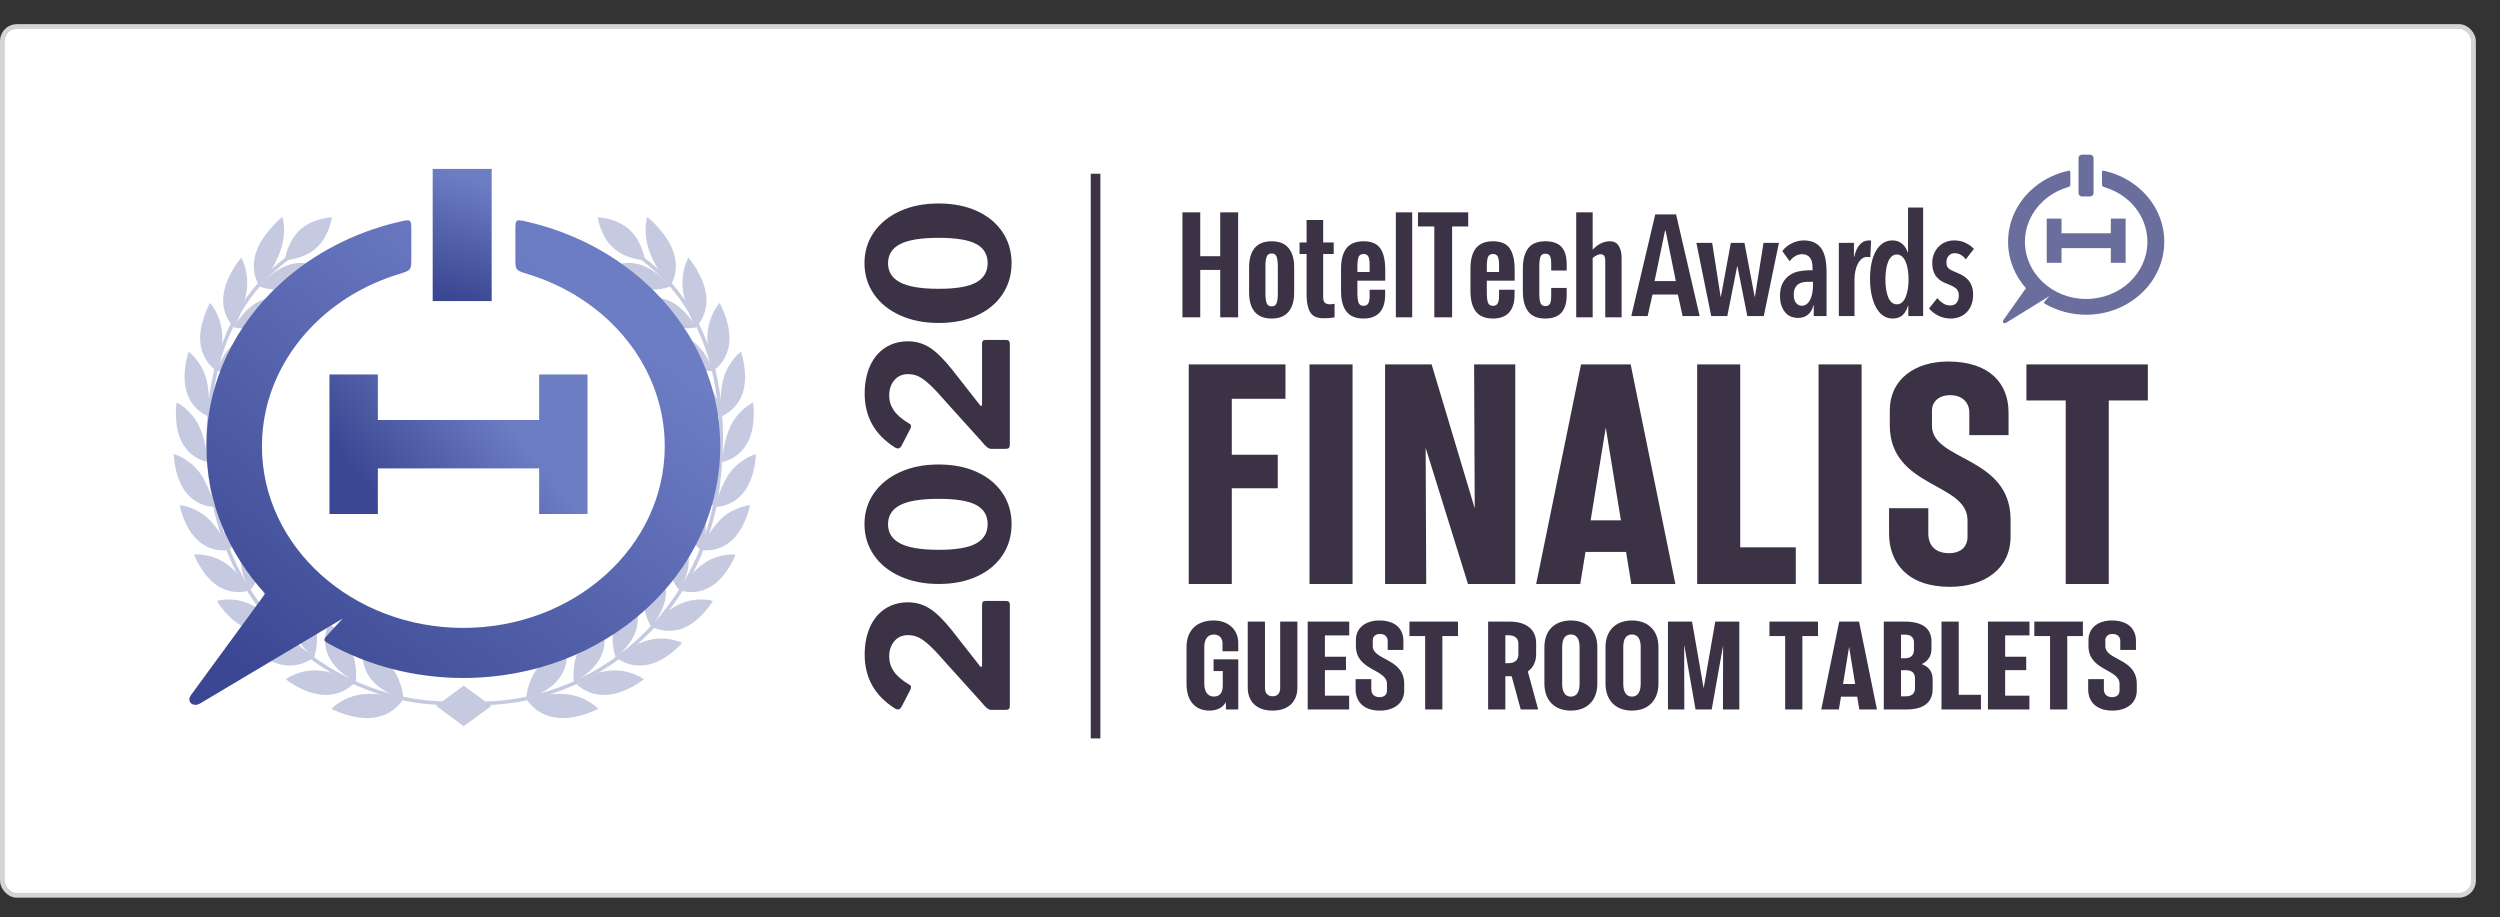<?xml version="1.0" encoding="UTF-8"?>
<svg width="518px" height="190px" viewBox="0 0 518 190" version="1.1" xmlns="http://www.w3.org/2000/svg" xmlns:xlink="http://www.w3.org/1999/xlink">
    <rect x="0" y="0" width="518" height="190" fill="#333333" stroke="none"/>
    <!-- Generator: Sketch 61.2 (89653) - https://sketch.com -->
    <title>2020 Finalist Badge (Guest Room Tablets)</title>
    <desc>Created with Sketch.</desc>
    <defs>
        <linearGradient x1="28.836%" y1="13.111%" x2="93.004%" y2="89.528%" id="linearGradient-1">
            <stop stop-color="#6D7DC4" offset="0%"></stop>
            <stop stop-color="#3B4792" offset="100%"></stop>
        </linearGradient>
        <linearGradient x1="45.783%" y1="5.715%" x2="58.569%" y2="97.453%" id="linearGradient-2">
            <stop stop-color="#6D7DC4" offset="0%"></stop>
            <stop stop-color="#3B4792" offset="100%"></stop>
        </linearGradient>
        <linearGradient x1="28.836%" y1="37.063%" x2="93.004%" y2="63.863%" id="linearGradient-3">
            <stop stop-color="#6D7DC4" offset="0%"></stop>
            <stop stop-color="#3B4792" offset="100%"></stop>
        </linearGradient>
    </defs>
    <g id="2020-Finalist-Badge-(Guest-Room-Tablets)" stroke="none" stroke-width="1" fill="none" fill-rule="evenodd">
        <g id="Group-20" transform="translate(0, 5)">
            <g id="badge/finalist" transform="translate(0, 0)">
                <rect id="Rectangle" stroke="#D4D4D4" fill="#FFFFFF" x="0.5" y="0.5" width="512" height="180" rx="3"></rect>
                <path d="M163.66,104.5 C164.193,104.5 164.46,104.26 164.46,103.78 L164.46,103.78 L164.46,99.38 C164.46,98.953 164.207,98.74 163.7,98.74 L163.7,98.74 L151.26,98.74 C150.94,98.74 150.78,98.673 150.78,98.54 C150.78,98.46 150.86,98.367 151.02,98.26 L151.02,98.26 L158.42,92.46 C160.527,90.78 162.013,89.26 162.88,87.9 C163.747,86.54 164.18,85.047 164.18,83.42 C164.18,81.58 163.727,79.98 162.82,78.62 C161.913,77.26 160.64,76.22 159,75.5 C157.36,74.78 155.473,74.42 153.34,74.42 C148.54,74.42 144.82,76.513 142.18,80.7 C142.047,80.913 141.98,81.113 141.98,81.3 C141.98,81.567 142.14,81.807 142.46,82.02 L142.46,82.02 L146.02,83.86 C146.207,83.967 146.393,84.02 146.58,84.02 C146.847,84.02 147.02,83.913 147.1,83.7 C147.98,82.207 148.893,81.133 149.84,80.48 C150.787,79.827 151.82,79.5 152.94,79.5 C154.22,79.5 155.28,79.853 156.12,80.56 C156.96,81.267 157.38,82.22 157.38,83.42 C157.38,84.22 157.213,84.96 156.88,85.64 C156.547,86.32 155.953,87.113 155.1,88.02 C154.247,88.927 152.94,90.14 151.18,91.66 L151.18,91.66 L143.74,98.38 C142.94,99.047 142.433,99.52 142.22,99.8 C142.007,100.08 141.9,100.34 141.9,100.58 L141.9,100.58 L141.9,103.66 C141.9,103.98 141.967,104.2 142.1,104.32 C142.233,104.44 142.473,104.5 142.82,104.5 L142.82,104.5 L163.66,104.5 Z M180.38,104.86 C182.78,104.86 184.913,104.24 186.78,103 C188.647,101.76 190.107,100 191.16,97.72 C192.213,95.44 192.74,92.78 192.74,89.74 C192.74,86.7 192.207,84.02 191.14,81.7 C190.073,79.38 188.607,77.58 186.74,76.3 C184.873,75.02 182.753,74.38 180.38,74.38 C178.007,74.38 175.88,75.02 174,76.3 C172.12,77.58 170.647,79.387 169.58,81.72 C168.513,84.053 167.98,86.74 167.98,89.78 C167.98,92.793 168.507,95.44 169.56,97.72 C170.613,100 172.08,101.76 173.96,103 C175.84,104.24 177.98,104.86 180.38,104.86 Z M180.38,99.9 C178.593,99.9 177.26,99.107 176.38,97.52 C175.5,95.933 175.06,93.353 175.06,89.78 C175.06,86.127 175.5,83.46 176.38,81.78 C177.26,80.1 178.58,79.26 180.34,79.26 C182.127,79.26 183.453,80.093 184.32,81.76 C185.187,83.427 185.62,86.1 185.62,89.78 C185.62,93.38 185.193,95.967 184.34,97.54 C183.487,99.113 182.167,99.9 180.38,99.9 Z M217.74,104.5 C218.273,104.5 218.54,104.26 218.54,103.78 L218.54,103.78 L218.54,99.38 C218.54,98.953 218.287,98.74 217.78,98.74 L217.78,98.74 L205.34,98.74 C205.02,98.74 204.86,98.673 204.86,98.54 C204.86,98.46 204.94,98.367 205.1,98.26 L205.1,98.26 L212.5,92.46 C214.607,90.78 216.093,89.26 216.96,87.9 C217.827,86.54 218.26,85.047 218.26,83.42 C218.26,81.58 217.807,79.98 216.9,78.62 C215.993,77.26 214.72,76.22 213.08,75.5 C211.44,74.78 209.553,74.42 207.42,74.42 C202.62,74.42 198.9,76.513 196.26,80.7 C196.127,80.913 196.06,81.113 196.06,81.3 C196.06,81.567 196.22,81.807 196.54,82.02 L196.54,82.02 L200.1,83.86 C200.287,83.967 200.473,84.02 200.66,84.02 C200.927,84.02 201.1,83.913 201.18,83.7 C202.06,82.207 202.973,81.133 203.92,80.48 C204.867,79.827 205.9,79.5 207.02,79.5 C208.3,79.5 209.36,79.853 210.2,80.56 C211.04,81.267 211.46,82.22 211.46,83.42 C211.46,84.22 211.293,84.96 210.96,85.64 C210.627,86.32 210.033,87.113 209.18,88.02 C208.327,88.927 207.02,90.14 205.26,91.66 L205.26,91.66 L197.82,98.38 C197.02,99.047 196.513,99.52 196.3,99.8 C196.087,100.08 195.98,100.34 195.98,100.58 L195.98,100.58 L195.98,103.66 C195.98,103.98 196.047,104.2 196.18,104.32 C196.313,104.44 196.553,104.5 196.9,104.5 L196.9,104.5 L217.74,104.5 Z M234.46,104.86 C236.86,104.86 238.993,104.24 240.86,103 C242.727,101.76 244.187,100 245.24,97.72 C246.293,95.44 246.82,92.78 246.82,89.74 C246.82,86.7 246.287,84.02 245.22,81.7 C244.153,79.38 242.687,77.58 240.82,76.3 C238.953,75.02 236.833,74.38 234.46,74.38 C232.087,74.38 229.96,75.02 228.08,76.3 C226.2,77.58 224.727,79.387 223.66,81.72 C222.593,84.053 222.06,86.74 222.06,89.78 C222.06,92.793 222.587,95.44 223.64,97.72 C224.693,100 226.16,101.76 228.04,103 C229.92,104.24 232.06,104.86 234.46,104.86 Z M234.46,99.9 C232.673,99.9 231.34,99.107 230.46,97.52 C229.58,95.933 229.14,93.353 229.14,89.78 C229.14,86.127 229.58,83.46 230.46,81.78 C231.34,80.1 232.66,79.26 234.42,79.26 C236.207,79.26 237.533,80.093 238.4,81.76 C239.267,83.427 239.7,86.1 239.7,89.78 C239.7,93.38 239.273,95.967 238.42,97.54 C237.567,99.113 236.247,99.9 234.46,99.9 Z" id="2020" fill="#3B3345" fill-rule="nonzero" transform="translate(194.36, 89.62) rotate(-90) translate(-194.36, -89.62) "></path>
                <path d="M255.229,116 L255.229,96.172 L264.751,96.172 L264.751,89.217 L255.229,89.217 L255.229,77.628 L266.349,77.628 L266.349,70.5 L246.307,70.5 L246.307,116 L255.229,116 Z M280.251,116 L280.251,70.5 L271.329,70.5 L271.329,116 L280.251,116 Z M295.512,116 L295.396,87.791 L304.166,116 L313.965,116 L313.965,70.5 L305.435,70.5 L305.561,100.316 L296.632,70.5 L286.988,70.5 L286.988,116 L295.512,116 Z M327.431,116 L328.513,109.362 L336.921,109.362 L338.003,116 L347.139,116 L337.873,70.5 L327.59,70.5 L318.295,116 L327.431,116 Z M335.851,102.808 L329.581,102.808 L332.715,83.585 L335.851,102.808 Z M351.653,116 L372.085,115.998 L372.085,108.405 L360.576,108.405 L360.576,70.5 L351.653,70.5 L351.653,116 Z M385.726,116 L385.726,70.5 L376.804,70.5 L376.804,116 L385.726,116 Z M403.996,116.595 C411.041,116.595 416.592,112.968 416.592,106.168 L416.591,106.168 L416.591,102.697 C416.591,89.445 400.304,90.595 400.304,83.226 L400.304,80.101 C400.304,78.205 401.746,76.881 404.077,76.881 C406.419,76.881 408.038,78.24 408.038,80.479 L408.038,85.165 L416.17,85.165 L416.17,80.457 C416.172,74.464 412.253,69.906 403.659,69.906 C396.745,69.906 391.566,73.626 391.566,80.003 L391.566,83.129 C391.566,96.108 407.668,94.949 407.668,102.771 L407.668,106.242 C407.668,108.322 406.226,109.619 403.846,109.619 C401.086,109.619 399.545,108.101 399.545,105.519 L399.545,100.304 L391.413,100.304 L391.413,105.555 C391.413,111.59 395.24,116.595 403.996,116.595 Z M436.939,116 L436.939,77.97 L445.033,77.97 L445.033,70.501 L419.868,70.501 L419.868,77.97 L428.017,77.97 L428.017,116 L436.939,116 Z" id="FINALIST" fill="#3B3345" fill-rule="nonzero" transform="translate(345.67, 93.251) rotate(-360) translate(-345.67, -93.251) "></path>
                <line x1="227" y1="32" x2="227" y2="147" id="Line-2" stroke="#3B3345" stroke-width="2" stroke-linecap="square"></line>
                <g id="Group-11" transform="translate(245, 27)">
                    <g id="logo/purple" transform="translate(170, 0)" fill="#6A6E9C">
                        <path d="M20.308,3.484 C23.117,4.174 25.628,5.552 27.621,7.414 C30.549,10.148 32.36,13.926 32.36,18.099 C32.36,21.753 30.972,25.104 28.661,27.716 L33.333,34.326 C33.636,34.755 33.21,35.152 32.752,34.869 L23.783,29.34 L24.637,30.296 C25.023,30.728 25.046,30.75 24.634,30.986 C22.174,32.397 19.279,33.212 16.18,33.212 C7.245,33.212 0,26.445 0,18.099 C0,13.926 1.811,10.148 4.739,7.414 C6.758,5.528 9.281,4.165 12.052,3.484 C12.903,3.275 12.903,3.274 12.903,4.032 L12.903,5.809 C12.903,6.626 12.906,6.622 12.084,6.884 C11.043,7.216 10.068,7.668 9.175,8.22 L9.176,8.221 C5.632,10.418 3.496,14.109 3.496,18.099 C3.496,24.643 9.175,29.946 16.18,29.946 C23.186,29.946 28.864,24.643 28.864,18.099 C28.864,14.828 27.445,11.866 25.149,9.723 C23.793,8.456 22.131,7.475 20.276,6.884 C19.454,6.622 19.457,6.626 19.457,5.809 L19.457,4.032 C19.457,3.274 19.457,3.275 20.308,3.484" id="Fill-3" transform="translate(16.717, 19.164) scale(-1, 1) translate(-16.717, -19.164) "></path>
                        <path d="M16.369,0.052 L18.089,0.052 C18.476,0.052 18.789,0.365 18.789,0.752 L18.789,8.007 C18.789,8.393 18.476,8.707 18.089,8.707 L16.369,8.707 C15.983,8.707 15.669,8.393 15.669,8.007 L15.669,0.752 C15.669,0.365 15.983,0.052 16.369,0.052 Z" id="Rectangle-4"></path>
                        <path d="M12.149,22.454 L9.084,22.454 L9.084,13.289 L12.149,13.289 L12.148,16.332 L22.364,16.332 L22.365,13.289 L25.43,13.289 L25.43,22.454 L22.365,22.454 L22.364,19.41 L12.148,19.41 L12.149,22.454 Z" id="Combined-Shape"></path>
                    </g>
                    <g id="Group-21" transform="translate(0, 11)"></g>
                    <path d="M0,12 L3.689,12 L3.689,21.079 L7.829,21.079 L7.829,12 L11.543,12 L11.543,33.758 L7.829,33.758 L7.829,23.927 L3.689,23.927 L3.689,33.758 L0,33.758 L0,12 Z M14.982,32.617 C14.204,31.694 13.815,30.356 13.815,28.601 L13.815,23.389 C13.815,21.635 14.204,20.296 14.982,19.374 C15.76,18.451 16.927,17.99 18.483,17.99 C20.039,17.99 21.206,18.456 21.984,19.387 C22.762,20.318 23.151,21.652 23.151,23.389 L23.151,28.601 C23.151,30.338 22.762,31.672 21.984,32.603 C21.206,33.534 20.039,34 18.483,34 C16.927,34 15.76,33.539 14.982,32.617 Z M19.512,30.817 C19.679,30.378 19.763,29.729 19.763,28.869 L19.763,23.148 C19.763,22.288 19.679,21.635 19.512,21.187 C19.345,20.739 19.002,20.515 18.483,20.515 C17.964,20.515 17.621,20.739 17.454,21.187 C17.287,21.635 17.203,22.288 17.203,23.148 L17.203,28.869 C17.203,29.729 17.287,30.378 17.454,30.817 C17.621,31.256 17.964,31.475 18.483,31.475 C19.002,31.475 19.345,31.256 19.512,30.817 Z M26.477,32.697 C25.991,31.882 25.74,30.732 25.724,29.245 L25.724,20.623 L24.268,20.623 L24.268,18.232 L25.724,18.232 L25.724,13.585 L29.162,13.585 L29.162,18.232 L31.345,18.232 L31.345,20.623 L29.162,20.623 L29.162,29.568 C29.162,30.087 29.266,30.459 29.475,30.683 C29.684,30.906 30.015,31.027 30.467,31.045 C30.768,31.063 31.119,31.027 31.52,30.938 L31.52,33.758 C30.701,33.902 29.906,33.964 29.137,33.946 C27.848,33.928 26.962,33.512 26.477,32.697 Z M33.993,32.563 C33.24,31.605 32.864,30.186 32.864,28.305 L32.864,23.685 C32.864,21.787 33.245,20.363 34.006,19.414 C34.767,18.465 35.942,17.99 37.532,17.99 C39.171,17.99 40.33,18.483 41.007,19.468 C41.685,20.453 42.023,21.939 42.023,23.927 L42.023,26.156 L36.252,26.156 L36.252,28.574 C36.252,29.541 36.331,30.248 36.49,30.696 C36.649,31.144 36.996,31.368 37.532,31.368 C37.983,31.368 38.305,31.202 38.498,30.871 C38.69,30.539 38.786,30.033 38.786,29.353 L38.786,28.037 L41.998,28.037 L41.998,29.111 C41.998,30.705 41.622,31.918 40.869,32.751 C40.116,33.584 39.004,34 37.532,34 C35.926,34 34.746,33.521 33.993,32.563 Z M38.786,24.357 L38.786,22.879 C38.786,22.073 38.694,21.496 38.51,21.147 C38.326,20.797 38,20.623 37.532,20.623 C37.046,20.623 36.712,20.811 36.528,21.187 C36.344,21.563 36.252,22.261 36.252,23.282 L36.252,24.357 L38.786,24.357 Z M44.22,12 L47.608,12 L47.608,33.758 L44.22,33.758 L44.22,12 Z M52.189,14.928 L48.801,14.928 L48.801,12 L59.215,12 L59.215,14.928 L55.877,14.928 L55.877,33.758 L52.189,33.758 L52.189,14.928 Z M60.81,32.563 C60.057,31.605 59.68,30.186 59.68,28.305 L59.68,23.685 C59.68,21.787 60.061,20.363 60.822,19.414 C61.583,18.465 62.759,17.99 64.348,17.99 C65.987,17.99 67.146,18.483 67.823,19.468 C68.501,20.453 68.84,21.939 68.84,23.927 L68.84,26.156 L63.068,26.156 L63.068,28.574 C63.068,29.541 63.147,30.248 63.306,30.696 C63.465,31.144 63.812,31.368 64.348,31.368 C64.8,31.368 65.122,31.202 65.314,30.871 C65.506,30.539 65.603,30.033 65.603,29.353 L65.603,28.037 L68.815,28.037 L68.815,29.111 C68.815,30.705 68.438,31.918 67.685,32.751 C66.933,33.584 65.82,34 64.348,34 C62.742,34 61.562,33.521 60.81,32.563 Z M65.603,24.357 L65.603,22.879 C65.603,22.073 65.511,21.496 65.327,21.147 C65.142,20.797 64.816,20.623 64.348,20.623 C63.863,20.623 63.528,20.811 63.344,21.187 C63.16,21.563 63.068,22.261 63.068,23.282 L63.068,24.357 L65.603,24.357 Z M71.639,32.536 C70.903,31.56 70.535,30.159 70.535,28.332 L70.535,23.658 C70.535,21.814 70.903,20.408 71.639,19.441 C72.375,18.474 73.554,17.99 75.177,17.99 C76.716,17.99 77.841,18.384 78.552,19.172 C79.263,19.96 79.619,21.16 79.619,22.772 L79.619,24.061 L76.407,24.061 L76.407,22.691 C76.407,21.885 76.319,21.33 76.143,21.026 C75.967,20.721 75.654,20.569 75.202,20.569 C74.717,20.569 74.387,20.757 74.211,21.133 C74.035,21.509 73.947,22.199 73.947,23.201 L73.947,28.896 C73.947,29.863 74.044,30.526 74.236,30.884 C74.428,31.242 74.75,31.421 75.202,31.421 C75.671,31.421 75.988,31.256 76.156,30.924 C76.323,30.593 76.407,30.06 76.407,29.326 L76.407,27.661 L79.619,27.661 L79.619,29.138 C79.619,30.732 79.259,31.941 78.54,32.764 C77.82,33.588 76.699,34 75.177,34 C73.554,34 72.375,33.512 71.639,32.536 Z M81.59,12 L85.002,12 L85.002,19.736 C86.09,18.572 87.286,17.99 88.591,17.99 C89.411,17.99 90.017,18.313 90.41,18.957 C90.803,19.602 91,20.417 91,21.402 L91,33.758 L87.612,33.758 L87.612,22.127 C87.612,21.626 87.541,21.258 87.399,21.026 C87.257,20.793 87.002,20.676 86.634,20.676 C86.148,20.694 85.605,20.954 85.002,21.455 L85.002,33.758 L81.59,33.758 L81.59,12 Z" id="HotelTechReport" fill="#3B3345"></path>
                    <path d="M103.639,33.494 L102.651,29.031 L97.402,29.031 L96.386,33.494 L93,33.494 L97.967,12.428 L102.284,12.428 L107.166,33.494 L103.639,33.494 Z M100.111,15.79 L99.998,15.79 L97.826,26.234 L102.228,26.234 L100.111,15.79 Z M120.457,33.494 L117.043,33.494 L114.983,23.11 L114.955,23.11 L112.895,33.494 L109.565,33.494 L106.489,18.32 L109.762,18.32 L111.512,29.477 L111.568,29.477 L113.628,18.32 L116.45,18.32 L118.567,29.477 L118.623,29.477 L120.401,18.32 L123.59,18.32 L120.457,33.494 Z M130.645,26.383 L129.713,26.383 C129.318,26.383 128.937,26.418 128.571,26.487 C128.204,26.556 127.879,26.69 127.597,26.889 C127.315,27.087 127.089,27.36 126.92,27.707 C126.75,28.054 126.666,28.495 126.666,29.031 C126.666,29.824 126.83,30.41 127.16,30.787 C127.489,31.163 127.87,31.352 128.302,31.352 C128.735,31.352 129.102,31.223 129.403,30.965 C129.704,30.707 129.944,30.38 130.123,29.983 C130.301,29.586 130.433,29.145 130.518,28.659 C130.602,28.173 130.645,27.702 130.645,27.246 L130.645,26.383 Z M130.758,31.233 C130.551,32.066 130.174,32.716 129.629,33.182 C129.083,33.648 128.359,33.881 127.456,33.881 C127.042,33.881 126.619,33.802 126.186,33.643 C125.753,33.484 125.363,33.221 125.015,32.854 C124.667,32.487 124.38,32.011 124.154,31.426 C123.928,30.841 123.816,30.132 123.816,29.299 C123.816,28.228 123.999,27.35 124.366,26.666 C124.733,25.981 125.203,25.441 125.777,25.044 C126.351,24.647 126.99,24.375 127.696,24.226 C128.401,24.077 129.093,24.003 129.77,24.003 L130.56,24.003 L130.56,23.527 C130.56,22.515 130.367,21.786 129.982,21.34 C129.596,20.893 129.083,20.67 128.444,20.67 C127.898,20.67 127.404,20.804 126.962,21.072 C126.52,21.34 126.139,21.692 125.819,22.128 L124.295,20.016 C124.822,19.321 125.49,18.781 126.299,18.394 C127.108,18.007 127.907,17.814 128.698,17.814 C129.582,17.814 130.33,17.962 130.941,18.26 C131.552,18.558 132.046,18.989 132.422,19.554 C132.799,20.12 133.067,20.819 133.227,21.652 C133.387,22.485 133.467,23.427 133.467,24.479 L133.467,33.494 L130.814,33.494 L130.814,31.233 L130.758,31.233 Z M139.195,21.235 C139.44,20.105 139.825,19.252 140.352,18.677 C140.879,18.101 141.5,17.814 142.215,17.814 L142.454,17.814 C142.52,17.814 142.6,17.834 142.694,17.873 L142.525,21.325 C142.318,21.265 142.092,21.235 141.848,21.235 C141.434,21.235 141.067,21.369 140.747,21.637 C140.427,21.905 140.155,22.257 139.929,22.693 C139.703,23.13 139.534,23.626 139.421,24.181 C139.308,24.737 139.252,25.302 139.252,25.877 L139.252,33.494 L136.006,33.494 L136.006,18.32 L139.139,18.32 L139.139,21.235 L139.195,21.235 Z M150.398,33.494 L150.398,31.322 L150.342,31.322 C150.135,32.076 149.782,32.711 149.284,33.226 C148.785,33.742 148.065,34 147.125,34 C146.391,34 145.733,33.792 145.149,33.375 C144.566,32.959 144.077,32.378 143.682,31.635 C143.287,30.891 142.986,30.018 142.779,29.016 C142.572,28.014 142.469,26.928 142.469,25.758 C142.469,24.608 142.567,23.546 142.765,22.574 C142.962,21.602 143.259,20.764 143.654,20.06 C144.049,19.356 144.533,18.806 145.107,18.409 C145.681,18.012 146.353,17.814 147.125,17.814 C147.915,17.814 148.583,18.047 149.128,18.513 C149.674,18.979 150.05,19.559 150.257,20.254 L150.342,20.254 L150.342,11 L153.474,11 L153.474,33.494 L150.398,33.494 Z M150.455,25.907 C150.455,25.173 150.403,24.494 150.299,23.869 C150.196,23.244 150.046,22.698 149.848,22.232 C149.65,21.766 149.396,21.399 149.086,21.131 C148.776,20.864 148.423,20.73 148.028,20.73 C147.614,20.73 147.256,20.864 146.955,21.131 C146.654,21.399 146.41,21.766 146.222,22.232 C146.034,22.698 145.893,23.244 145.798,23.869 C145.704,24.494 145.657,25.173 145.657,25.907 C145.657,26.621 145.704,27.29 145.798,27.915 C145.893,28.54 146.034,29.086 146.222,29.552 C146.41,30.018 146.654,30.385 146.955,30.653 C147.256,30.92 147.614,31.054 148.028,31.054 C148.442,31.054 148.799,30.92 149.1,30.653 C149.401,30.385 149.65,30.018 149.848,29.552 C150.046,29.086 150.196,28.54 150.299,27.915 C150.403,27.29 150.455,26.621 150.455,25.907 Z M162.307,21.741 C162.043,21.364 161.714,21.057 161.319,20.819 C160.924,20.581 160.473,20.462 159.965,20.462 C159.494,20.462 159.099,20.635 158.779,20.983 C158.46,21.33 158.3,21.791 158.3,22.366 C158.3,22.961 158.469,23.393 158.808,23.66 C159.146,23.928 159.682,24.201 160.416,24.479 C160.83,24.637 161.239,24.831 161.644,25.059 C162.048,25.287 162.415,25.58 162.744,25.937 C163.073,26.294 163.337,26.725 163.534,27.231 C163.732,27.737 163.831,28.337 163.831,29.031 C163.831,29.864 163.704,30.593 163.45,31.218 C163.196,31.843 162.852,32.364 162.42,32.78 C161.987,33.197 161.493,33.504 160.938,33.702 C160.383,33.901 159.805,34 159.203,34 C158.3,34 157.458,33.812 156.677,33.435 C155.896,33.058 155.233,32.552 154.688,31.917 L156.409,29.775 C156.748,30.191 157.143,30.549 157.594,30.846 C158.046,31.144 158.572,31.292 159.174,31.292 C159.701,31.292 160.115,31.104 160.416,30.727 C160.717,30.35 160.868,29.854 160.868,29.239 C160.868,28.525 160.647,28.009 160.204,27.692 C159.762,27.375 159.174,27.077 158.441,26.799 C158.065,26.661 157.698,26.492 157.34,26.294 C156.983,26.095 156.654,25.828 156.353,25.49 C156.052,25.153 155.812,24.741 155.633,24.255 C155.454,23.77 155.365,23.179 155.365,22.485 C155.365,21.751 155.492,21.097 155.746,20.521 C156,19.946 156.334,19.455 156.748,19.049 C157.162,18.642 157.641,18.334 158.187,18.126 C158.732,17.918 159.297,17.814 159.88,17.814 C160.745,17.814 161.526,17.977 162.222,18.305 C162.918,18.632 163.511,19.053 164,19.569 L162.307,21.741 Z" id="Awards" fill="#3B3345"></path>
                </g>
                <g id="Awards-logo" transform="translate(36, 30)">
                    <g id="Leaves" opacity="0.368" transform="translate(0, 9.963)" fill="#656FAE">
                        <path d="M94.447,2.647 C97.146,5.109 97.631,8.971 97.631,8.971 C97.631,8.971 93.74,8.843 91.041,6.381 C88.342,3.919 87.856,0.056 87.856,0.056 C87.856,0.056 91.748,0.185 94.447,2.647" id="Fill-5"></path>
                        <path d="M75.466,93.362 C73.142,96.343 73.002,99.863 73.033,99.874 C73.025,99.919 77.909,98.553 80.101,95.265 C82.294,92.019 81.226,88.654 81.258,88.663 C81.246,88.695 77.787,90.408 75.466,93.362" id="Fill-6"></path>
                        <path d="M78.887,103.685 C74.6,102.957 73.001,99.715 73.001,99.744 C73.052,99.76 77.646,98.434 81.605,98.9 C85.603,99.386 87.952,101.869 87.952,101.896 C88.009,101.909 83.222,104.431 78.887,103.685" id="Fill-7"></path>
                        <path d="M83.942,89.638 C82.345,92.907 82.918,96.325 82.948,96.331 C82.944,96.376 87.238,94.245 88.684,90.696 C90.134,87.188 88.484,84.111 88.514,84.116 C88.507,84.149 85.539,86.396 83.942,89.638" id="Fill-8"></path>
                        <path d="M89.178,99.033 C85.01,99.046 82.889,96.182 82.892,96.211 C82.939,96.218 86.966,94.173 90.809,93.955 C94.689,93.751 97.408,95.753 97.412,95.779 C97.465,95.783 93.39,99.03 89.178,99.033" id="Fill-9"></path>
                        <path d="M91.259,84.601 C90.353,88.038 91.56,91.244 91.588,91.245 C91.589,91.29 95.266,88.502 96.002,84.814 C96.746,81.165 94.597,78.464 94.625,78.464 C94.623,78.498 92.17,81.191 91.259,84.601" id="Fill-10"></path>
                        <path d="M98.038,92.801 C94.06,93.522 91.505,91.111 91.511,91.138 C91.555,91.138 94.992,88.478 98.65,87.607 C102.343,86.743 105.34,88.215 105.346,88.24 C105.396,88.236 102.059,92.084 98.038,92.801" id="Fill-11"></path>
                        <path d="M97.367,78.459 C97.114,81.952 98.872,84.85 98.897,84.847 C98.904,84.891 101.94,81.554 102.002,77.841 C102.078,74.165 99.517,71.911 99.543,71.906 C99.546,71.94 97.628,74.992 97.367,78.459" id="Fill-12"></path>
                        <path d="M105.411,85.244 C101.694,86.63 98.795,84.731 98.804,84.757 C98.844,84.75 101.671,81.578 105.071,80.094 C108.504,78.612 111.685,79.519 111.695,79.543 C111.74,79.53 109.167,83.854 105.411,85.244" id="Fill-13"></path>
                        <path d="M102.214,71.42 C102.574,74.866 104.799,77.376 104.822,77.369 C104.834,77.411 107.204,73.635 106.632,70.001 C106.077,66.402 103.193,64.651 103.217,64.642 C103.225,64.675 101.866,67.997 102.214,71.42" id="Fill-14"></path>
                        <path d="M111.235,76.616 C107.853,78.616 104.703,77.273 104.716,77.297 C104.751,77.284 106.945,73.705 110.015,71.657 C113.117,69.607 116.385,69.928 116.397,69.949 C116.439,69.93 114.655,74.606 111.235,76.616" id="Fill-15"></path>
                        <path d="M105.749,63.692 C106.682,66.999 109.286,69.053 109.307,69.043 C109.325,69.082 111.003,64.977 109.837,61.518 C108.691,58.091 105.576,56.885 105.597,56.873 C105.611,56.904 104.832,60.408 105.749,63.692" id="Fill-16"></path>
                        <path d="M115.453,67.171 C112.481,69.726 109.176,68.97 109.191,68.991 C109.222,68.973 110.761,65.091 113.427,62.537 C116.122,59.975 119.377,59.705 119.393,59.724 C119.431,59.699 118.461,64.601 115.453,67.171" id="Fill-17"></path>
                        <path d="M107.92,55.486 C109.384,58.568 112.277,60.115 112.296,60.101 C112.32,60.138 113.28,55.812 111.562,52.615 C109.869,49.446 106.615,48.814 106.635,48.799 C106.654,48.828 106.475,52.425 107.92,55.486" id="Fill-18"></path>
                        <path d="M118.006,57.166 C115.519,60.206 112.155,60.053 112.174,60.071 C112.201,60.049 113.063,55.967 115.249,52.974 C117.461,49.969 120.602,49.116 120.621,49.133 C120.655,49.102 120.525,54.107 118.006,57.166" id="Fill-19"></path>
                        <path d="M108.676,47.012 C110.628,49.792 113.718,50.794 113.735,50.778 C113.765,50.811 113.982,46.375 111.755,43.518 C109.557,40.686 106.261,40.64 106.278,40.622 C106.303,40.648 106.748,44.25 108.676,47.012" id="Fill-20"></path>
                        <path d="M118.833,46.859 C116.91,50.305 113.588,50.755 113.611,50.771 C113.633,50.745 113.795,46.567 115.424,43.21 C117.076,39.839 119.999,38.426 120.021,38.44 C120.051,38.405 120.786,43.387 118.833,46.859" id="Fill-21"></path>
                        <path d="M107.964,38.482 C110.359,40.892 113.553,41.327 113.567,41.309 C113.603,41.337 113.052,36.901 110.361,34.454 C107.703,32.027 104.463,32.567 104.478,32.547 C104.509,32.568 105.599,36.085 107.964,38.482" id="Fill-22"></path>
                        <path d="M117.875,36.505 C116.595,40.271 113.419,41.312 113.444,41.324 C113.462,41.295 112.903,37.124 113.896,33.49 C114.909,29.836 117.507,27.902 117.532,27.913 C117.557,27.874 119.184,32.71 117.875,36.505" id="Fill-23"></path>
                        <path d="M105.735,30.107 C108.525,32.089 111.725,31.948 111.737,31.928 C111.779,31.951 110.434,27.625 107.325,25.649 C104.253,23.687 101.171,24.797 101.184,24.775 C101.22,24.792 102.978,28.133 105.735,30.107" id="Fill-24"></path>
                        <path d="M115.074,26.364 C114.517,30.353 111.59,31.957 111.619,31.965 C111.633,31.934 110.331,27.875 110.607,24.055 C110.9,20.214 113.064,17.811 113.093,17.818 C113.114,17.777 115.656,22.341 115.074,26.364" id="Fill-25"></path>
                        <path d="M101.934,22.1 C105.073,23.604 108.18,22.894 108.189,22.872 C108.237,22.889 106.073,18.785 102.593,17.331 C99.155,15.885 96.334,17.535 96.344,17.511 C96.387,17.524 98.834,20.6 101.934,22.1" id="Fill-26"></path>
                        <path d="M110.369,16.695 C110.618,20.803 108.048,22.926 108.08,22.931 C108.09,22.897 106.023,19.053 105.5,15.152 C104.992,11.227 106.61,8.422 106.642,8.425 C106.658,8.381 110.142,12.55 110.369,16.695" id="Fill-27"></path>
                        <path d="M96.511,14.675 C99.948,15.66 102.86,14.401 102.867,14.378 C102.921,14.388 99.912,10.616 96.11,9.728 C92.356,8.842 89.902,10.986 89.909,10.962 C89.958,10.968 93.117,13.689 96.511,14.675" id="Fill-28"></path>
                        <path d="M103.7,7.757 C104.839,11.87 102.736,14.456 102.772,14.456 C102.776,14.422 99.922,10.897 98.517,7.025 C97.125,3.127 98.083,0.002 98.119,0 C98.131,-0.045 102.581,3.605 103.7,7.757" id="Fill-29"></path>
                        <path d="M59.292,100.955 L59.36,100.201 C65.607,100.766 71.835,100.07 77.87,98.133 C83.75,96.244 89.195,93.263 94.052,89.272 C104.132,80.989 110.632,69.17 112.356,55.99 C113.767,45.198 113.043,35.581 110.204,27.406 C107.155,18.628 101.725,11.759 94.064,6.99 L94.465,6.347 C102.276,11.21 107.811,18.212 110.919,27.158 C113.797,35.445 114.533,45.179 113.106,56.089 C111.358,69.459 104.762,81.452 94.533,89.857 C89.601,93.909 84.073,96.936 78.101,98.853 C71.969,100.823 65.64,101.53 59.292,100.955" id="Fill-30"></path>
                        <path d="M26.178,2.647 C23.479,5.109 22.994,8.971 22.994,8.971 C22.994,8.971 26.885,8.843 29.584,6.381 C32.283,3.919 32.768,0.056 32.768,0.056 C32.768,0.056 28.877,0.185 26.178,2.647" id="Fill-31"></path>
                        <path d="M45.159,93.362 C47.483,96.343 47.623,99.863 47.591,99.874 C47.6,99.919 42.716,98.553 40.523,95.265 C38.331,92.019 39.399,88.654 39.367,88.663 C39.379,88.695 42.839,90.408 45.159,93.362" id="Fill-32"></path>
                        <path d="M41.738,103.685 C46.025,102.957 47.624,99.715 47.623,99.744 C47.573,99.76 42.979,98.434 39.02,98.9 C35.022,99.386 32.673,101.869 32.673,101.896 C32.616,101.909 37.403,104.431 41.738,103.685" id="Fill-33"></path>
                        <path d="M36.683,89.638 C38.28,92.907 37.706,96.325 37.677,96.331 C37.681,96.376 33.387,94.245 31.941,90.696 C30.491,87.188 32.141,84.111 32.111,84.116 C32.118,84.149 35.085,86.396 36.683,89.638" id="Fill-34"></path>
                        <path d="M31.447,99.033 C35.615,99.046 37.736,96.182 37.733,96.211 C37.685,96.218 33.659,94.173 29.816,93.955 C25.935,93.751 23.216,95.753 23.213,95.779 C23.16,95.783 27.235,99.03 31.447,99.033" id="Fill-35"></path>
                        <path d="M29.365,84.601 C30.272,88.038 29.065,91.244 29.038,91.245 C29.036,91.29 25.359,88.502 24.623,84.814 C23.879,81.165 26.028,78.464 26,78.464 C26.002,78.498 28.455,81.191 29.365,84.601" id="Fill-36"></path>
                        <path d="M22.586,92.801 C26.565,93.522 29.12,91.111 29.113,91.138 C29.07,91.138 25.632,88.478 21.975,87.607 C18.282,86.743 15.285,88.215 15.279,88.24 C15.229,88.236 18.566,92.084 22.586,92.801" id="Fill-37"></path>
                        <path d="M23.258,78.459 C23.511,81.952 21.753,84.85 21.728,84.847 C21.721,84.891 18.685,81.554 18.622,77.841 C18.548,74.165 21.108,71.911 21.082,71.906 C21.079,71.94 22.996,74.992 23.258,78.459" id="Fill-38"></path>
                        <path d="M15.215,85.244 C18.931,86.63 21.83,84.731 21.821,84.757 C21.781,84.75 18.954,81.578 15.554,80.094 C12.12,78.612 8.94,79.519 8.93,79.543 C8.885,79.53 11.457,83.854 15.215,85.244" id="Fill-39"></path>
                        <path d="M18.411,71.42 C18.051,74.866 15.826,77.376 15.803,77.369 C15.79,77.411 13.421,73.635 13.993,70.001 C14.548,66.402 17.432,64.651 17.408,64.642 C17.4,64.675 18.759,67.997 18.411,71.42" id="Fill-40"></path>
                        <path d="M9.39,76.616 C12.772,78.616 15.921,77.273 15.909,77.297 C15.874,77.284 13.68,73.705 10.61,71.657 C7.508,69.607 4.24,69.928 4.228,69.949 C4.186,69.93 5.97,74.606 9.39,76.616" id="Fill-41"></path>
                        <path d="M14.876,63.692 C13.943,66.999 11.339,69.053 11.318,69.043 C11.3,69.082 9.622,64.977 10.788,61.518 C11.934,58.091 15.049,56.885 15.027,56.873 C15.014,56.904 15.793,60.408 14.876,63.692" id="Fill-42"></path>
                        <path d="M5.172,67.171 C8.144,69.726 11.45,68.97 11.434,68.991 C11.402,68.973 9.864,65.091 7.198,62.537 C4.503,59.975 1.248,59.705 1.232,59.724 C1.194,59.699 2.164,64.601 5.172,67.171" id="Fill-43"></path>
                        <path d="M12.705,55.486 C11.241,58.568 8.348,60.115 8.328,60.101 C8.305,60.138 7.344,55.812 9.063,52.615 C10.756,49.446 14.01,48.814 13.99,48.799 C13.971,48.828 14.149,52.425 12.705,55.486" id="Fill-44"></path>
                        <path d="M2.62,57.166 C5.106,60.206 8.47,60.053 8.451,60.071 C8.424,60.049 7.562,55.967 5.376,52.974 C3.164,49.969 0.023,49.116 0.004,49.133 C-0.03,49.102 0.1,54.107 2.62,57.166" id="Fill-45"></path>
                        <path d="M11.949,47.012 C9.997,49.792 6.906,50.794 6.89,50.778 C6.86,50.811 6.643,46.375 8.87,43.518 C11.068,40.686 14.364,40.64 14.347,40.622 C14.322,40.648 13.877,44.25 11.949,47.012" id="Fill-46"></path>
                        <path d="M1.792,46.859 C3.715,50.305 7.037,50.755 7.015,50.771 C6.992,50.745 6.83,46.567 5.201,43.21 C3.549,39.839 0.626,38.426 0.604,38.44 C0.574,38.405 -0.162,43.387 1.792,46.859" id="Fill-47"></path>
                        <path d="M12.66,38.482 C10.266,40.892 7.072,41.327 7.058,41.309 C7.022,41.337 7.573,36.901 10.264,34.454 C12.922,32.027 16.162,32.567 16.147,32.547 C16.116,32.568 15.026,36.085 12.66,38.482" id="Fill-48"></path>
                        <path d="M2.75,36.505 C4.029,40.271 7.206,41.312 7.181,41.324 C7.163,41.295 7.722,37.124 6.729,33.49 C5.716,29.836 3.118,27.902 3.093,27.913 C3.067,27.874 1.441,32.71 2.75,36.505" id="Fill-49"></path>
                        <path d="M14.89,30.107 C12.1,32.089 8.9,31.948 8.888,31.928 C8.846,31.951 10.191,27.625 13.3,25.649 C16.372,23.687 19.454,24.797 19.441,24.775 C19.405,24.792 17.647,28.133 14.89,30.107" id="Fill-50"></path>
                        <path d="M5.551,26.364 C6.107,30.353 9.035,31.957 9.006,31.965 C8.992,31.934 10.294,27.875 10.018,24.055 C9.724,20.214 7.561,17.811 7.532,17.818 C7.511,17.777 4.969,22.341 5.551,26.364" id="Fill-51"></path>
                        <path d="M18.69,22.1 C15.552,23.604 12.445,22.894 12.436,22.872 C12.388,22.889 14.552,18.785 18.032,17.331 C21.469,15.885 24.291,17.535 24.281,17.511 C24.238,17.524 21.791,20.6 18.69,22.1" id="Fill-52"></path>
                        <path d="M10.256,16.695 C10.007,20.803 12.577,22.926 12.544,22.931 C12.535,22.897 14.602,19.053 15.125,15.152 C15.633,11.227 14.015,8.422 13.983,8.425 C13.966,8.381 10.482,12.55 10.256,16.695" id="Fill-53"></path>
                        <path d="M24.113,14.675 C20.677,15.66 17.765,14.401 17.759,14.378 C17.704,14.388 20.713,10.616 24.514,9.728 C28.269,8.842 30.723,10.986 30.716,10.962 C30.666,10.968 27.508,13.689 24.113,14.675" id="Fill-54"></path>
                        <path d="M16.925,7.757 C15.786,11.87 17.889,14.456 17.853,14.456 C17.849,14.422 20.703,10.897 22.107,7.025 C23.5,3.127 22.542,0.002 22.506,0 C22.494,-0.045 18.044,3.605 16.925,7.757" id="Fill-55"></path>
                        <path d="M61.334,100.955 L61.265,100.201 C55.018,100.766 48.79,100.07 42.755,98.133 C36.875,96.244 31.43,93.263 26.573,89.272 C16.493,80.989 9.993,69.17 8.269,55.99 C6.858,45.198 7.582,35.581 10.421,27.406 C13.47,18.628 18.9,11.759 26.56,6.99 L26.16,6.347 C18.349,11.21 12.813,18.212 9.706,27.158 C6.828,35.445 6.092,45.179 7.519,56.089 C9.267,69.459 15.864,81.452 26.092,89.857 C31.024,93.909 36.552,96.936 42.524,98.853 C48.656,100.823 54.985,101.53 61.334,100.955" id="Fill-56"></path>
                        <polyline id="Fill-57" points="60.088 97.098 54.366 101.306 60.088 105.513 65.81 101.306 60.088 97.098"></polyline>
                    </g>
                    <g id="Logo" transform="translate(58.238, 56) scale(-1, 1) translate(-58.238, -56) translate(3.238, 0)">
                        <path d="M66.815,11.027 C76.057,13.22 84.319,17.599 90.876,23.512 C100.509,32.202 106.468,44.204 106.468,57.463 C106.468,69.071 101.901,79.716 94.297,88.018 L109.667,109.017 C110.663,110.379 109.262,111.641 107.755,110.743 L78.247,93.174 L81.055,96.212 C82.328,97.587 82.401,97.657 81.047,98.405 C72.953,102.888 63.429,105.476 53.234,105.476 C23.835,105.476 0,83.979 0,57.463 C0,44.204 5.959,32.202 15.593,23.512 C22.233,17.523 30.535,13.191 39.653,11.027 C42.452,10.363 42.452,10.362 42.452,12.769 L42.452,18.415 C42.452,21.011 42.463,20.999 39.758,21.83 C36.331,22.884 33.123,24.32 30.188,26.075 L30.189,26.078 C18.528,33.057 11.503,44.786 11.503,57.463 C11.503,78.251 30.185,95.101 53.234,95.101 C76.282,95.101 94.965,78.251 94.965,57.463 C94.965,47.068 90.294,37.659 82.742,30.848 C78.282,26.824 72.813,23.707 66.71,21.83 C64.006,20.999 64.016,21.011 64.016,18.415 L64.016,12.769 C64.016,10.362 64.016,10.363 66.815,11.027" id="Fill-3" fill="url(#linearGradient-1)"></path>
                        <polygon id="Rectangle-4" fill="url(#linearGradient-2)" points="47.362 0 59.584 0 59.584 27.381 47.362 27.381"></polygon>
                        <path d="M37.527,71.495 L27.5,71.495 L27.5,42.593 L37.527,42.593 L37.526,52.03 L70.946,52.03 L70.947,42.593 L80.974,42.593 L80.974,71.495 L70.947,71.495 L70.946,62.057 L37.526,62.057 L37.527,71.495 Z" id="Combined-Shape" fill="url(#linearGradient-3)"></path>
                    </g>
                </g>
            </g>
            <g id="badge/finalist-category" transform="translate(245, 112)" fill="#3B3345" fill-rule="nonzero">
                <path d="M5.581,30.237 C7.395,30.237 8.442,29.462 9.011,28.479 L9.011,30 L11.572,30 L11.572,19.612 L6.45,19.612 L6.45,22.039 L8.357,22.039 L8.358,25.068 C8.358,26.421 7.811,27.326 6.527,27.326 C5.339,27.326 4.528,26.436 4.528,24.652 L4.528,17.079 C4.528,15.301 5.335,14.474 6.517,14.474 C7.515,14.478 8.277,15.116 8.303,16.198 L8.305,17.938 L11.571,17.938 L11.567,16.135 C11.515,13.333 9.404,11.568 6.463,11.563 C3.127,11.562 0.847,13.485 0.847,17.054 L0.847,24.69 C0.847,28.282 2.705,30.237 5.581,30.237 Z M18.682,30.238 C21.902,30.235 23.819,28.43 23.819,25.477 L23.819,11.798 L20.25,11.798 L20.25,25.573 C20.25,26.635 19.71,27.262 18.698,27.266 C17.664,27.266 17.102,26.623 17.102,25.573 L17.102,11.798 L13.532,11.798 L13.532,25.477 C13.532,28.435 15.452,30.238 18.682,30.238 Z M34.545,30 L34.545,27.149 L29.522,27.149 L29.522,21.852 L33.885,21.852 L33.885,19.07 L29.522,19.07 L29.522,14.65 L34.562,14.65 L34.562,11.799 L25.953,11.8 L25.953,30 L34.545,30 Z M40.914,30.238 C43.732,30.238 45.953,28.787 45.953,26.067 L45.952,24.679 C45.952,19.378 39.438,19.838 39.438,16.891 L39.438,15.64 C39.438,14.882 40.014,14.352 40.947,14.352 C41.884,14.352 42.531,14.896 42.531,15.792 L42.531,17.666 L45.784,17.666 L45.784,15.783 C45.785,13.386 44.217,11.562 40.78,11.562 C38.014,11.562 35.942,13.05 35.942,15.601 L35.942,16.852 C35.942,22.043 42.383,21.58 42.383,24.708 L42.383,26.097 C42.383,26.929 41.806,27.448 40.854,27.448 C39.75,27.448 39.134,26.84 39.134,25.808 L39.134,23.722 L35.881,23.722 L35.881,25.822 C35.881,28.236 37.412,30.238 40.914,30.238 Z M53.86,30 L53.86,14.788 L57.097,14.788 L57.097,11.801 L47.031,11.801 L47.031,14.788 L50.291,14.788 L50.291,30 L53.86,30 Z M66.91,30 L66.91,23.114 L67.798,23.114 C67.939,23.114 68.077,23.111 68.213,23.106 L70.092,30 L73.71,30 L71.564,22.129 C72.684,21.346 73.29,20.115 73.29,18.494 L73.29,16.257 C73.29,13.434 71.27,11.8 67.798,11.8 L63.341,11.8 L63.341,30 L66.91,30 Z M67.554,20.409 L66.91,20.409 L66.91,14.625 L67.554,14.625 C68.796,14.625 69.61,15.195 69.61,16.353 L69.61,18.589 C69.61,19.808 68.802,20.409 67.554,20.409 Z M80.478,30.238 C83.849,30.238 85.968,28.123 85.968,24.639 L85.968,17.082 C85.968,13.652 83.851,11.567 80.48,11.563 C77.115,11.564 75,13.65 75,17.082 L75,24.639 C75,28.123 77.114,30.238 80.478,30.238 Z M80.478,27.338 C79.334,27.338 78.681,26.439 78.681,24.705 L78.681,17.015 C78.681,15.336 79.335,14.462 80.48,14.461 C81.631,14.464 82.288,15.338 82.288,17.015 L82.288,24.705 C82.288,26.439 81.63,27.338 80.478,27.338 Z M93.14,30.238 C96.511,30.238 98.63,28.123 98.63,24.639 L98.63,17.082 C98.63,13.652 96.513,11.567 93.142,11.563 C89.777,11.564 87.662,13.65 87.662,17.082 L87.662,24.639 C87.662,28.123 89.776,30.238 93.14,30.238 Z M93.14,27.338 C91.996,27.338 91.343,26.439 91.343,24.705 L91.343,17.015 C91.343,15.336 91.997,14.462 93.142,14.461 C94.293,14.464 94.95,15.338 94.95,17.015 L94.95,24.705 C94.95,26.439 94.292,27.338 93.14,27.338 Z M103.989,30 L103.959,16.582 L106.315,30 L109.668,30 L112.026,16.735 L111.997,30 L115.386,30 L115.386,11.8 L110.401,11.8 L107.996,25.609 L105.591,11.8 L100.6,11.8 L100.599,30 L103.989,30 Z M128.454,30 L128.454,14.788 L131.691,14.788 L131.691,11.801 L121.625,11.801 L121.625,14.788 L124.885,14.788 L124.885,30 L128.454,30 Z M136.018,30 L136.451,27.345 L139.814,27.345 L140.247,30 L143.902,30 L140.195,11.8 L136.082,11.8 L132.364,30 L136.018,30 Z M139.387,24.723 L136.879,24.723 L138.132,17.034 L139.387,24.723 Z M149.999,30 C153.569,30 155.442,28.542 155.442,25.772 L155.442,23.739 C155.442,22.174 154.649,21.145 153.186,20.602 C154.45,20.009 155.203,18.976 155.203,17.414 L155.203,15.902 C155.203,13.231 153.307,11.8 149.763,11.8 L145.319,11.8 L145.319,30 L149.999,30 Z M148.888,19.4 L148.888,14.498 L149.718,14.498 C150.9,14.498 151.571,15.035 151.571,16.127 L151.571,17.652 C151.571,18.754 150.937,19.386 149.739,19.394 L148.888,19.4 Z M149.856,27.28 L148.888,27.28 L148.888,21.871 L149.856,21.863 C151.131,21.854 151.787,22.438 151.787,23.562 L151.787,25.555 C151.787,26.697 151.131,27.28 149.856,27.28 Z M165.452,29.999 L165.452,26.962 L160.848,26.962 L160.848,11.8 L157.279,11.8 L157.279,30 L165.452,29.999 Z M175.491,30 L175.491,27.149 L170.468,27.149 L170.468,21.852 L174.831,21.852 L174.831,19.07 L170.468,19.07 L170.468,14.65 L175.508,14.65 L175.508,11.799 L166.899,11.8 L166.899,30 L175.491,30 Z M183.34,30 L183.34,14.788 L186.577,14.788 L186.577,11.801 L176.511,11.801 L176.511,14.788 L179.771,14.788 L179.771,30 L183.34,30 Z M192.702,30.238 C195.52,30.238 197.741,28.787 197.741,26.067 L197.74,24.679 C197.74,19.378 191.226,19.838 191.226,16.891 L191.226,15.64 C191.226,14.882 191.802,14.352 192.735,14.352 C193.672,14.352 194.319,14.896 194.319,15.792 L194.319,17.666 L197.572,17.666 L197.572,15.783 C197.573,13.386 196.005,11.562 192.568,11.562 C189.802,11.562 187.73,13.05 187.73,15.601 L187.73,16.852 C187.73,22.043 194.171,21.58 194.171,24.708 L194.171,26.097 C194.171,26.929 193.594,27.448 192.642,27.448 C191.538,27.448 190.922,26.84 190.922,25.808 L190.922,23.722 L187.669,23.722 L187.669,25.822 C187.669,28.236 189.2,30.238 192.702,30.238 Z" id="GUESTROOMTABLETS"></path>
            </g>
        </g>
    </g>
</svg>
